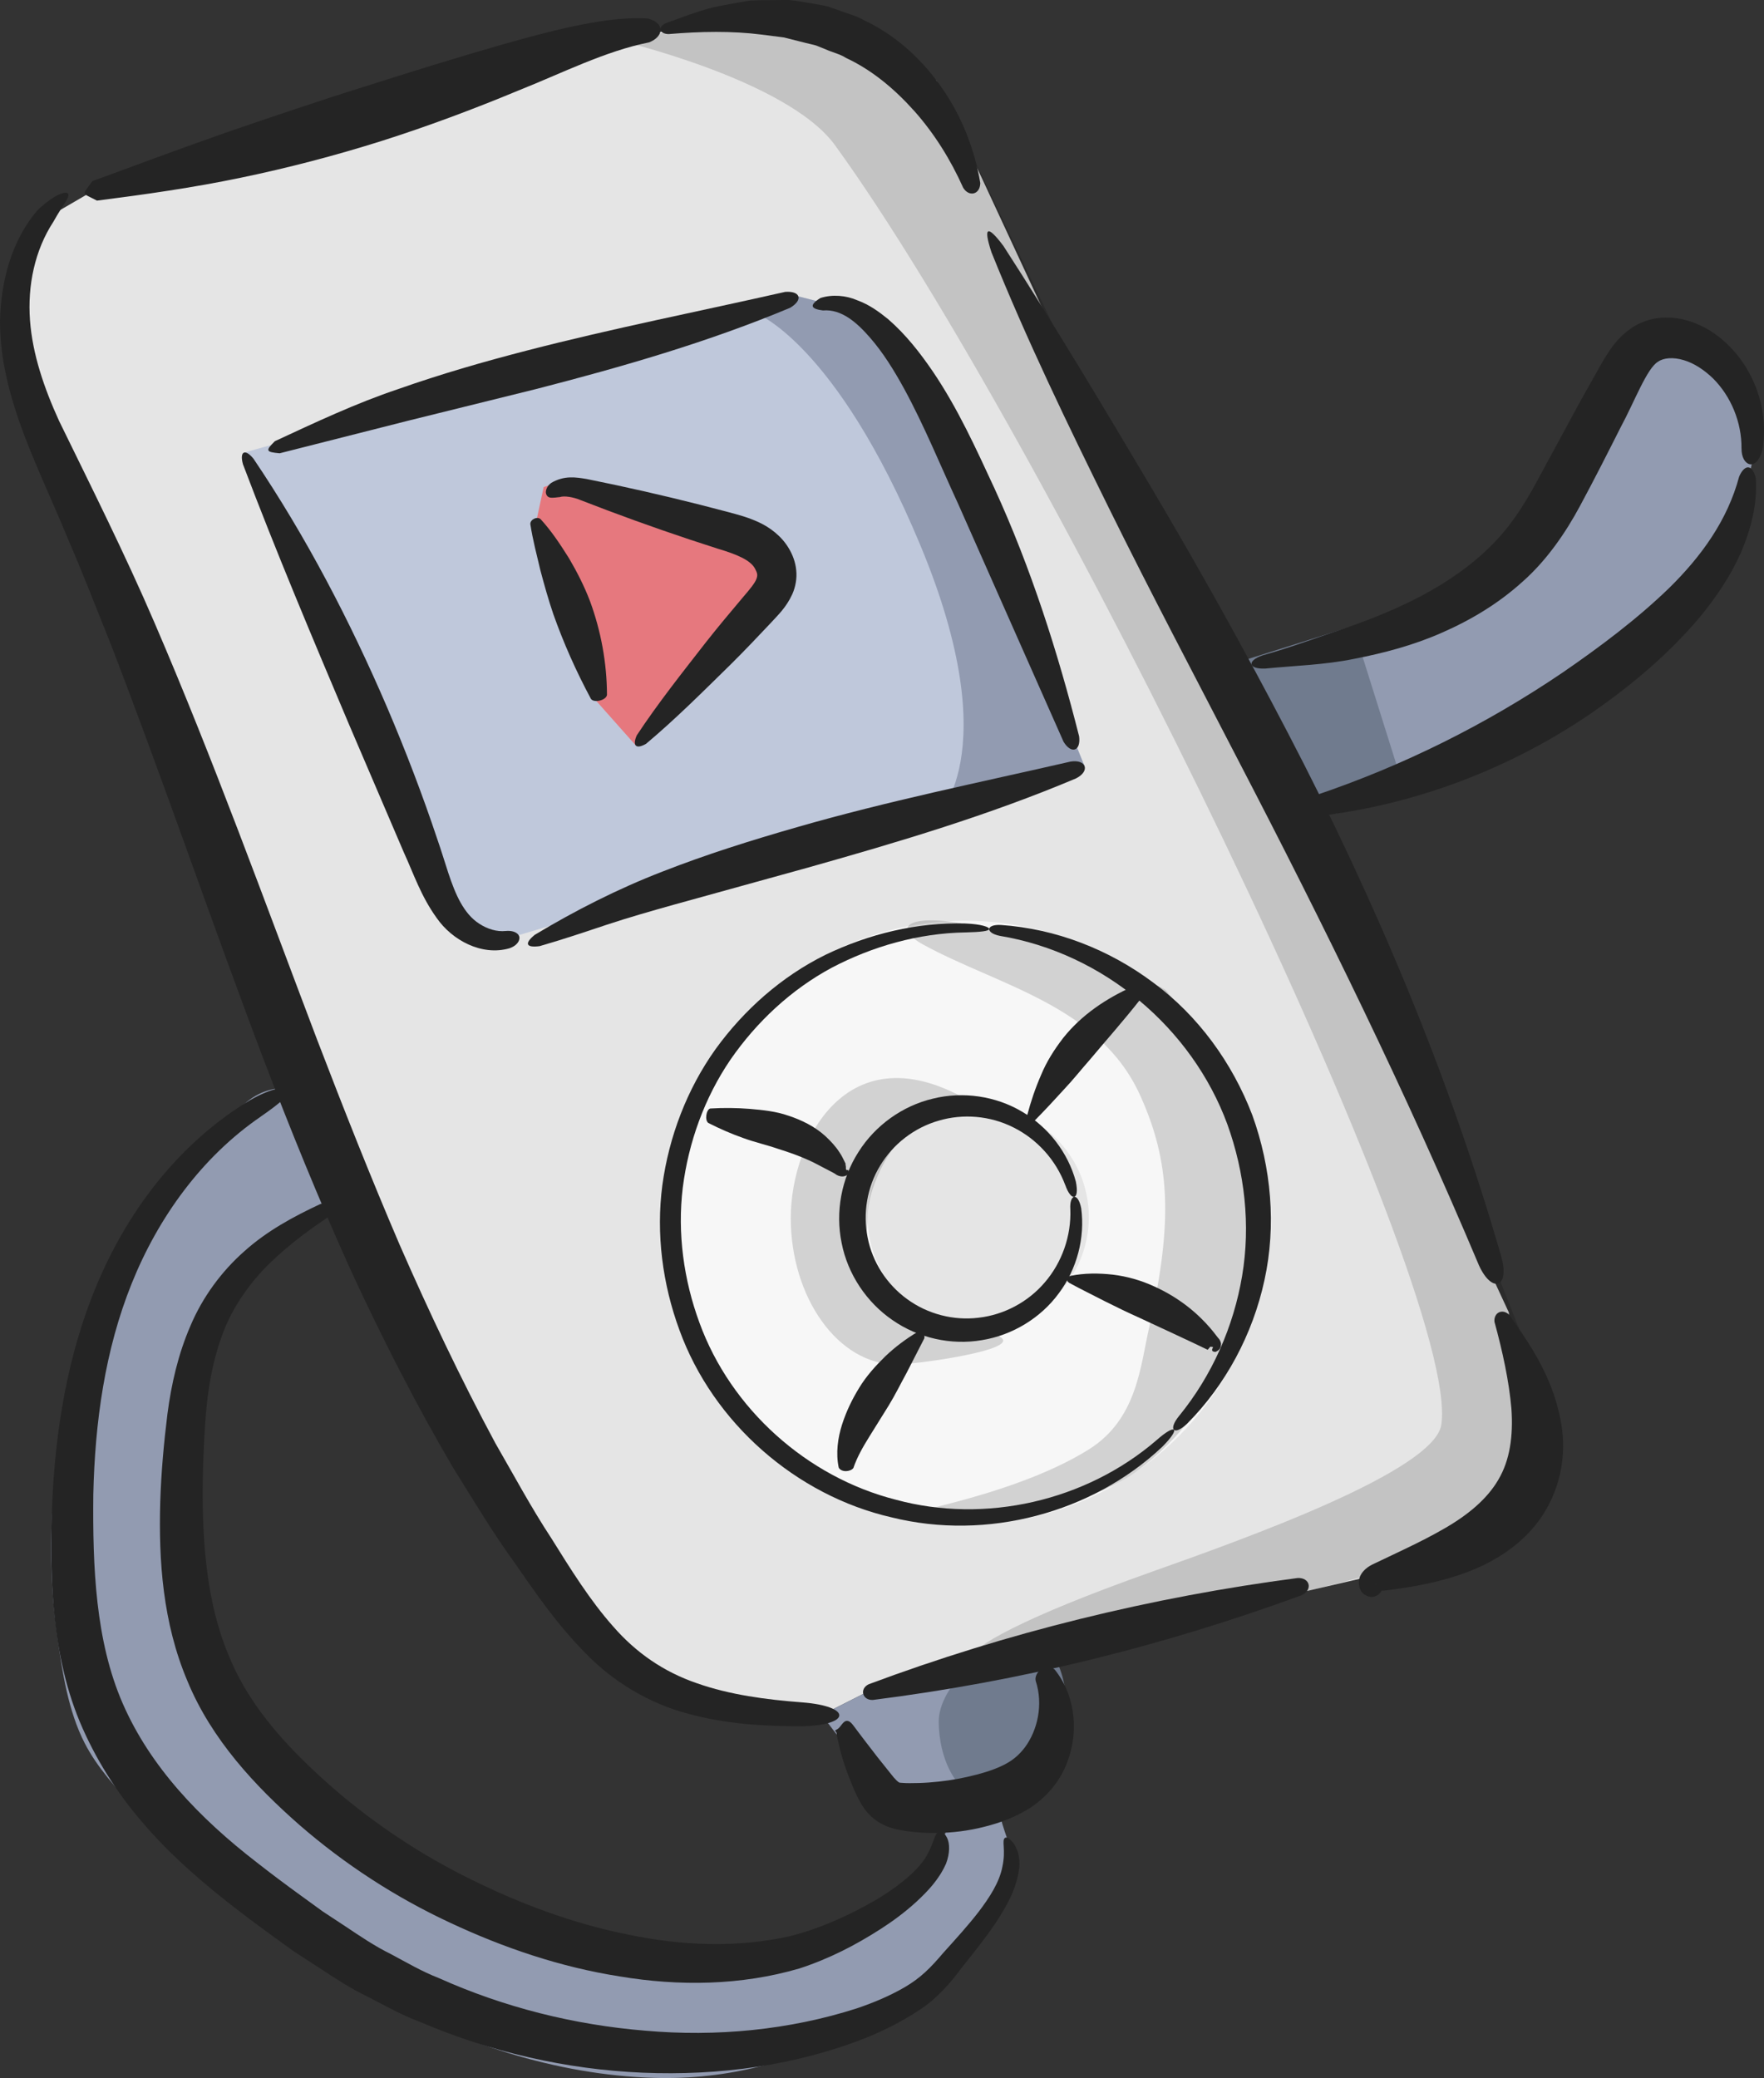 <?xml version="1.0" encoding="UTF-8"?>
<svg id="b" data-name="Layer 2" xmlns="http://www.w3.org/2000/svg" width="81.382" height="95.837" viewBox="0 0 81.382 95.837">
  <rect x="0" y="0" width="81.382" height="95.837" fill="#333333" stroke="none"/>
  <g id="c" data-name="icons.larg.colr">
    <g>
      <polygon points="70.4 69.989 65.663 72.132 39.827 78.122 37.2 79.449 29.509 77.208 21.722 66.846 3.141 22.328 .688 15.075 1.949 10.169 5.63 8.026 14.415 6.109 27.482 1.832 35.84 .822 43.205 3.709 69.609 60.526 70.4 69.989" fill="#e5e5e5"/>
      <polygon points="48.708 78.723 45.44 82.992 40.964 83.081 37.909 79.091 39.827 78.122 47.359 75.708 48.708 78.723" fill="#929bb1"/>
      <path d="M11.128,51.049c-2.075,2.053-4.232,3.978-5.657,6.573-1.951,3.551-2.727,7.573-3.026,11.575-.158,2.121-.096,4.197.202,6.304.23,1.62.5,3.409,1.256,4.884.572,1.117,1.469,2.1,2.317,3.016,5.999,6.481,14.916,12.161,23.949,12.428,6.859.202,12.494-3.429,16.511-8.759.476-.631-.222-2.202-.438-2.955-.223-.78.017-.739-.63-1.117-1.524-.892-1.984,2.134-2.955,3.422-1.46,1.937-4.627,2.544-6.732,3.652-.265.14-1.644.283-2.426.484-.502.129-.668-.825-1.18-.744.721-.114-.122.004-.23.014-.341.029-.682.047-1.024.055-.513.012-1.026,0-1.537-.033-.257-.017-.512-.045-.768-.066-.847-.067.608.122-.23-.029-1.025-.184-2.035-.401-3.033-.703-.501-.151-.997-.318-1.488-.498-.246-.09-.489-.189-.734-.281-.81-.305.532.25-.257-.105-1.033-.465-2.047-.963-3.035-1.517-.892-.5-1.763-1.035-2.615-1.6-.413-.274-.822-.556-1.226-.844-.198-.141-.394-.284-.59-.428-.107-.079-.936-.715-.345-.253-1.332-1.04-2.614-2.148-3.816-3.337-.474-.47-.937-.952-1.379-1.453-.183-.208-.357-.424-.537-.634-.419-.488.401.654-.081-.123-.089-.144-.175-.304-.274-.44-.406-.556.409,1.271.015-.063-.485-1.644-.772-3.313-.831-5.026-.123-3.552.314-7.454,1.758-10.73,1.206-2.737,3.066-4.274,5.274-6.458,2.728-2.698-1.482-6.908-4.209-4.209h0Z" fill="#929bb1"/>
      <path d="M80.834,18.518c.722.714-.446,4.742-.872,6.22-.572,1.984-.821,1.618-3.022,3.846-3.842,3.887-15.017,10.368-16.709,8.695-.467-.461-3.346-5.433-3.318-6.253.018-.538,9.5-1.528,9.711-2.169.467-1.415,2.532-1.882,3.815-3.478.461-.574-.178-2.292.374-2.851,2.101-2.126,3.28-6.056,5.204-6.705,1.594-.538,4.05,1.937,4.816,2.694Z" fill="#929bb1"/>
      <circle cx="44.527" cy="56.392" r="13.929" fill="#f7f7f7"/>
      <polygon points="50.038 35.339 23.927 43.129 21.203 42.603 20.061 40.725 11.243 20.879 36.836 13.67 39.415 14.335 45.145 23.109 50.038 35.339" fill="#bfc8db"/>
      <circle cx="45.13" cy="56.131" r="5.103" fill="#e5e5e5"/>
      <polygon points="29.34 34.388 27.334 32.13 24.692 24.269 25.082 22.465 26.158 22.088 36.204 26.103 29.34 34.388" fill="#e6787e"/>
      <path d="M58.456,56.392c0,3.011-1.985,8.516-6.007,11.454-3.449,2.52-10.036,2.142-10.944,2.142-1.229,0,5.006-.808,8.728-3.142,2.233-1.4,2.376-3.84,2.781-5.612,1.144-5.007.931-7.728-.4-10.689-1.881-4.187-6.576-5.087-10.037-6.989-1.567-.861-.563-1.591,3.059-.712,2.512.61,7.916,2.534,8.157,2.838,1.967,2.477,4.662,5.116,4.662,10.709Z" opacity=".15"/>
      <path d="M40.027,56.131c0,1.37-.54,2.65.777,3.713,1.097.886,5.405,1.421,5.476,1.97s-4.093,1.112-4.933,1.112c-2.687,0-4.865-3.097-4.865-6.752s2.739-8.936,8.648-5.147c1.342.861-.665-.273-2.552.632-1.293.62-2.551,2.985-2.551,4.472Z" opacity=".15"/>
      <path d="M50.038,35.339l-6.936,2.462s3.445-2.87-.656-12.69c-3.907-9.356-7.592-10.676-7.592-10.676l1.981-.766,2.58.664,3.77,4.168,6.852,16.837Z" fill="#929bb1"/>
      <path d="M70.853,68.866l-7.648,3.766s-19.558,5.243-18.72,3.996c.498-.74,2.589-1.986,8.675-4.146,4.162-1.477,13.012-4.625,13.335-6.774.951-6.32-18.31-45.699-27.972-59.011-2.217-3.054-10.186-4.886-10.186-4.886l7.504-.99,7.365,2.887,24.156,50.683,4.562,11.547-1.07,2.927Z" opacity=".15"/>
      <polygon points="64.822 36.528 60.231 37.279 56.3 30.794 62.417 28.872 64.822 36.528" fill="#707b8e"/>
      <path d="M49.285,80.161c0,1.613-1.501,2.92-3.354,2.92s-2.623-2.074-2.623-3.687,2.198-3.687,4.05-3.687,1.926,2.84,1.926,4.453Z" fill="#707b8e"/>
      <path d="M36.974,79.615c-1.728-.004-3.506-.1-5.263-.59-1.756-.461-3.456-1.483-4.717-2.8-1.292-1.306-2.278-2.745-3.265-4.168-1.023-1.409-1.907-2.905-2.832-4.379-1.76-2.998-3.334-6.096-4.782-9.244-1.424-3.157-2.723-6.36-3.956-9.579-2.444-6.443-4.644-12.932-7.105-19.291-.638-1.578-1.247-3.171-1.927-4.729-.643-1.572-1.377-3.107-2.009-4.763C.498,18.423-.004,16.655,0,14.799c.044-1.82.522-3.715,1.753-5.127.772-.726,1.293-.869,1.382-.744.117.151-.232.504-.669,1.294-.868,1.323-1.198,2.959-1.083,4.54.115,1.578.654,3.139,1.34,4.645,1.46,2.992,3.048,6.154,4.402,9.306,2.732,6.34,5.066,12.815,7.493,19.205,1.224,3.191,2.477,6.361,3.818,9.486,1.363,3.113,2.816,6.177,4.42,9.159.845,1.463,1.645,2.958,2.573,4.369.896,1.436,1.794,2.881,2.856,4.075,1.054,1.214,2.335,2.098,3.865,2.622,1.518.535,3.184.756,4.867.884,2.272.178,2.286,1.047-.043,1.103Z" fill="#242424"/>
      <path d="M29.944,1.954c-2.029.404-4.003,1.416-6.063,2.235-2.052.852-4.153,1.638-6.287,2.316-2.136.673-4.305,1.24-6.496,1.694-2.191.457-4.411.77-6.625,1.054-.74-.393-.692-.204-.217-.897,2.089-.765,4.17-1.544,6.258-2.272,2.092-.716,4.18-1.427,6.284-2.082,2.1-.671,4.203-1.325,6.342-1.939,1.072-.303,2.15-.601,3.27-.84,1.113-.235,2.279-.435,3.476-.37.819.213.728.844.058,1.102Z" fill="#242424"/>
      <path d="M44.44,8.667c-.582-1.306-1.344-2.518-2.254-3.542-.912-1.019-1.95-1.892-3.156-2.454-.28-.182-.616-.249-.918-.387l-.465-.187c-.161-.047-.327-.078-.49-.12-.327-.082-.656-.165-.987-.249-.34-.044-.682-.088-1.027-.132-1.381-.176-2.828-.147-4.299-.024-.425-.009-.517-.323-.126-.503.708-.251,1.421-.541,2.168-.725.376-.086.758-.147,1.141-.219l.578-.1.59-.017c.4-.003.796-.006,1.19-.009.397.036.794.115,1.191.181.198.037.398.066.595.114l.577.198c.378.151.783.239,1.134.454,1.49.693,2.72,1.862,3.617,3.17.902,1.319,1.472,2.803,1.726,4.329-.01.531-.518.65-.784.221Z" fill="#242424"/>
      <path d="M68.229,58.351c-3.352-7.958-7.145-15.679-11.13-23.34-1.98-3.837-4.008-7.662-5.926-11.552-1.919-3.889-3.812-7.798-5.434-11.83-.385-1.177-.191-1.276.553-.287,2.355,3.644,4.573,7.356,6.787,11.084,2.212,3.728,4.33,7.521,6.341,11.383,4.029,7.717,7.444,15.82,9.849,24.172.385,1.412-.437,1.693-1.04.371Z" fill="#242424"/>
      <path d="M62.939,73.535c-.111-.08-.205-.238-.227-.361-.029-.158-.023-.175-.016-.275.014-.165.099-.31.177-.406.164-.194.309-.268.436-.337l.531-.252c.321-.153.637-.303.949-.452.624-.3,1.229-.602,1.79-.926,1.134-.642,2.031-1.393,2.547-2.284.529-.891.691-1.996.603-3.273-.109-1.265-.407-2.641-.783-4.012-.036-.421.365-.621.675-.324.838,1.171,1.677,2.411,2.142,3.922.229.751.394,1.573.342,2.436-.042.86-.285,1.75-.721,2.531-.882,1.607-2.448,2.544-3.874,3.048-.728.261-1.457.437-2.178.569-.361.065-.72.12-1.077.168-.155.017-.41.059-.483.053-.018-.001-.032-.002-.035-.009-.063-.108-.129-.192-.182-.239-.052-.049-.086-.058-.086-.058h.01s.004,0,.004,0h.002c-.046.001.106-.003-.103.002h-.016c-.03.007-.02.009-.013-.001.042-.04.038-.17.037-.133,0,.029.052.141.086.154.034.012-.003.001-.033.028-.039.034.051-.05.067-.074.035-.037.073-.067.138-.069.05-.021.198.1.136.306-.062.173-.159.26-.271.324-.115.042-.264.135-.572-.058Z" fill="#242424"/>
      <path d="M60.048,73.57c-3.203,1.177-6.454,2.169-9.751,2.977-3.297.808-6.64,1.426-10.028,1.853-.489.02-.629-.516-.189-.725,3.192-1.191,6.449-2.196,9.753-3.011,3.304-.815,6.653-1.446,10.03-1.887.579-.029.712.551.184.794Z" fill="#242424"/>
      <path d="M23.518,43.73c-1.299.382-2.668-.382-3.365-1.385-.736-1.015-1.076-2.065-1.521-3.03-.856-1.998-1.698-3.964-2.541-5.931-1.676-3.962-3.347-7.921-4.882-11.972-.166-.598.095-.736.488-.253,2.432,3.604,4.449,7.476,6.165,11.47.854,2,1.632,4.032,2.32,6.093.363,1.033.615,2.093,1.062,2.897.232.412.501.748.869.984.366.239.806.379,1.221.333.269-.025.494.044.593.192.094.133.026.444-.41.601Z" fill="#242424"/>
      <path d="M49.648,35.897c-4.03,1.701-8.201,2.939-12.358,4.111-2.064.571-4.129,1.142-6.226,1.722-1.031.29-2.063.584-3.07.917-1.015.338-2.054.69-3.098.988-.629.083-.717-.119-.226-.521,1.852-1.113,3.827-2.119,5.88-2.913,2.043-.799,4.125-1.452,6.216-2.051,4.18-1.206,8.43-2.064,12.626-3.027.721-.114.916.433.257.773Z" fill="#242424"/>
      <path d="M49.068,34.212c-1.691-3.816-3.268-7.374-4.846-10.934-.837-1.813-1.59-3.662-2.508-5.347-.463-.843-.969-1.665-1.575-2.358-.589-.678-1.306-1.329-2.171-1.255-.504-.063-.699-.213-.115-.575.545-.174,1.186-.12,1.703.108.546.199.996.526,1.418.869.82.713,1.469,1.547,2.056,2.405,1.176,1.735,2.005,3.583,2.852,5.404,1.685,3.676,2.919,7.549,3.903,11.43.086.682-.356.838-.717.253Z" fill="#242424"/>
      <path d="M36.462,14.191c-3.8,1.591-7.767,2.73-11.717,3.748-1.964.486-3.929.972-5.929,1.467-1.927.488-3.887.985-5.913,1.499-.638-.055-.669-.119-.221-.558,1.859-.862,3.744-1.753,5.698-2.406,1.945-.686,3.923-1.256,5.908-1.769,3.972-1.028,7.967-1.811,11.938-2.711.7-.05.841.363.234.73Z" fill="#242424"/>
      <path d="M27.26,32.226c-.692-1.288-1.26-2.574-1.731-3.898-.227-.665-.417-1.344-.6-2.032-.163-.697-.349-1.387-.462-2.121-.013-.216.315-.378.477-.229.508.555.91,1.171,1.304,1.796.373.634.707,1.291.969,1.975.506,1.375.779,2.836.786,4.323-.02.256-.605.398-.743.187Z" fill="#242424"/>
      <path d="M25.433,22.269c.601-.35,1.135-.26,1.641-.176.442.092.879.182,1.313.272.874.187,1.746.385,2.615.594.869.209,1.735.428,2.598.658.424.115.904.234,1.411.472.499.229,1.049.633,1.385,1.208.171.287.302.625.338,1.004.042.379-.04.783-.178,1.095-.289.634-.684.986-.969,1.304-.613.65-1.227,1.299-1.862,1.928-1.278,1.252-2.539,2.517-3.917,3.674-.459.265-.644.099-.433-.386.992-1.501,2.105-2.898,3.204-4.31.553-.703,1.128-1.386,1.704-2.069.301-.349.548-.647.616-.841.06-.175.049-.247-.063-.465-.21-.402-.854-.669-1.729-.928-.851-.272-1.698-.554-2.543-.847-.844-.293-1.685-.596-2.522-.911-.414-.158-.832-.318-1.253-.479-.334-.143-.762-.212-.965-.14-.111.003-.291.049-.463.019-.081-.022-.153-.082-.176-.21-.017-.12.05-.325.247-.464Z" fill="#242424"/>
      <g>
        <path d="M44.536,43.002c-2.154.036-4.272.637-6.157,1.625-1.882,1.01-3.477,2.505-4.682,4.247-1.194,1.756-1.931,3.802-2.197,5.896-.255,2.1.041,4.252.768,6.23,1.447,3.975,4.952,7.124,9.07,8.168,4.103,1.112,8.743.072,12.014-2.744.905-.803,1.157-.589.268.302-3.236,3.051-8.088,4.344-12.485,3.254-4.408-1.01-8.231-4.355-9.788-8.635-.783-2.126-1.086-4.441-.789-6.691.308-2.244,1.137-4.42,2.447-6.259,1.32-1.826,3.056-3.359,5.067-4.355,2.014-.975,4.244-1.509,6.464-1.449.747.028,1.108.166,1.1.254-.009.095-.379.141-1.101.158Z" fill="#242424"/>
        <path d="M54.389,65.312c1.532-1.874,2.525-4.136,2.917-6.474.395-2.344.118-4.763-.68-6.981-1.629-4.433-5.707-7.902-10.502-8.697-.668-.132-.65-.543.062-.5,2.509.17,4.98,1.125,7.027,2.663,2.068,1.524,3.642,3.699,4.563,6.107.877,2.425,1.11,5.091.561,7.604-.543,2.506-1.793,4.839-3.566,6.621-.617.586-.891.287-.383-.343Z" fill="#242424"/>
        <path d="M49.142,54.647c-.433-1.16-1.311-2.116-2.385-2.65-1.073-.542-2.329-.646-3.453-.312-1.126.322-2.103,1.08-2.697,2.072-.601.989-.807,2.193-.578,3.322.22,1.132.888,2.16,1.825,2.837.934.683,2.129,1,3.293.856,1.165-.132,2.28-.718,3.058-1.634.783-.909,1.223-2.131,1.174-3.371-.047-.687.351-.811.502-.043.182,1.355-.192,2.796-1.033,3.922-.831,1.134-2.135,1.933-3.551,2.16-1.415.244-2.932-.095-4.124-.926-1.197-.82-2.067-2.125-2.345-3.558-.294-1.428-.01-2.968.775-4.19.773-1.23,2.037-2.134,3.435-2.463,1.392-.346,2.908-.119,4.117.602,1.215.711,2.12,1.896,2.477,3.216.189.912-.223.934-.488.159Z" fill="#242424"/>
        <path d="M52.642,46.048c-.803,1.025-1.609,1.926-2.366,2.83-.394.445-.766.92-1.198,1.375-.419.464-.858.932-1.314,1.398-.156.116-.397-.02-.375-.214.168-.634.376-1.255.64-1.858.251-.611.61-1.177,1.022-1.71.848-1.067,1.988-1.82,3.172-2.353.213-.076.541.346.42.533Z" fill="#242424"/>
        <path d="M55.792,62.112s.022-.007.049-.022c.012-.007.025-.017.034-.025l.007-.007.003-.004v-.002c-.335.398-.093.11-.168.198l-.013-.006-.105-.049-.208-.1c-.143-.068-.28-.133-.412-.196-.293-.137-.561-.262-.812-.38-.592-.275-1.093-.508-1.593-.741-.532-.238-1.057-.491-1.592-.761-.533-.277-1.083-.54-1.654-.853-.158-.107-.14-.266.047-.32.653-.135,1.315-.131,1.97-.058.654.08,1.293.261,1.89.536.6.268,1.165.614,1.675,1.028.255.207.494.432.719.671.11.122.222.24.324.37l.152.193.075.097c-.008-.005.091.095.104.139.029.056.04.103.049.153-.009.121-.01.27-.257.377-.232-.013-.142-.144-.125-.187.058-.105.016-.031.026-.019.023-.024-.182-.048-.182-.03Z" fill="#242424"/>
        <path d="M38.695,67.686c-.142-.666-.043-1.371.153-1.987.2-.623.471-1.175.799-1.708.325-.533.749-1.001,1.194-1.437.453-.431.956-.81,1.495-1.128.198-.047.342.095.31.292-.319.622-.586,1.143-.817,1.592-.28.51-.531,1.026-.829,1.511-.28.449-.561.9-.896,1.439-.29.468-.554.922-.736,1.448-.137.171-.541.208-.674-.021Z" fill="#242424"/>
        <path d="M32.777,51.123c.599-.036,1.205-.03,1.809.017.605.054,1.2.109,1.792.316.59.194,1.212.493,1.708.948.243.227.466.465.641.738.091.133.166.277.234.423l.051.108c-.006.012-.008.022-.004.042.005.015.01.039.013.065.008.026,0,.025.005.118.002.106.121.056.1.053,0,0,.005.008.021.042.019.03.016.131-.076.206-.156.086-.283.061-.394.023-.056-.02-.115-.056-.169-.098l-.095-.053c-.132-.068-.258-.134-.378-.197-.248-.126-.475-.257-.711-.36-.461-.211-.923-.371-1.438-.534-.51-.177-1.07-.301-1.6-.496-.536-.189-1.067-.42-1.604-.692-.177-.112-.107-.639.099-.672Z" fill="#242424"/>
      </g>
      <path d="M48.659,76.999c.988,1.23,1.172,3.068.432,4.611-.357.77-1.04,1.483-1.767,1.889-.731.426-1.465.652-2.19.817-.733.162-1.484.233-2.231.218-.376-.007-.741-.039-1.121-.091-.385-.058-.936-.151-1.452-.55-.493-.404-.67-.828-.821-1.124-.151-.319-.282-.648-.406-.976-.127-.327-.23-.665-.32-1.004-.047-.169-.09-.339-.124-.512l-.053-.257c-.008-.081-.001-.108-.04-.152-.083-.084-.017-.052.103-.147.156-.115.268-.469.526-.32.093.058.183.186.236.258l.15.201.301.397c.203.263.402.523.599.778.204.256.406.508.605.757.201.268.379.434.436.425.035-.004.172.022.449.02.288,0,.593-.008.887-.03.592-.043,1.178-.126,1.754-.255.58-.131,1.144-.292,1.593-.505.463-.215.78-.468,1.083-.866.577-.782.854-1.969.492-3.066-.083-.372.469-.895.878-.515Z" fill="#242424"/>
      <path d="M43.636,85.969c-.324.721-.831,1.246-1.345,1.727-.521.478-1.08.894-1.661,1.267-1.167.749-2.376,1.373-3.75,1.821-2.708.792-5.567.822-8.287.367-2.736-.429-5.365-1.32-7.854-2.489-2.493-1.163-4.829-2.677-6.931-4.502-2.027-1.781-4.047-3.93-5.16-6.63-1.138-2.682-1.334-5.548-1.255-8.262.044-1.369.164-2.71.332-4.061.179-1.369.493-2.753,1.062-4.063.554-1.314,1.43-2.508,2.485-3.437,1.05-.943,2.27-1.599,3.487-2.169,1.459-.494,1.526-.304.344.618-1.093.725-2.115,1.532-2.984,2.429-.842.924-1.521,1.956-1.917,3.127-.415,1.161-.621,2.409-.717,3.679-.092,1.293-.146,2.608-.132,3.897.031,2.579.319,5.141,1.328,7.362.976,2.234,2.704,4.072,4.652,5.786,1.916,1.661,4.069,3.096,6.376,4.23,2.3,1.139,4.731,2.048,7.236,2.548,2.497.528,5.078.624,7.525.076,1.176-.299,2.393-.813,3.503-1.422.561-.303,1.098-.645,1.587-1.027.484-.38.946-.809,1.209-1.289.338-.606.332-.99.562-1.091.1-.035.228.041.362.298.126.253.14.708-.055,1.211Z" fill="#242424"/>
      <path d="M12.04,51.49c-2.733,1.869-4.741,4.661-5.965,7.706-1.235,3.064-1.696,6.4-1.77,9.729-.033,3.336.097,6.748,1.354,9.632,1.277,2.933,3.554,5.303,6.187,7.336.656.515,1.329,1.017,2.015,1.515l1.032.749,1.032.679c.685.457,1.366.921,2.106,1.284.726.385,1.436.807,2.205,1.103,3.001,1.348,6.238,2.161,9.528,2.43,3.284.292,6.654-.029,9.772-1.031.774-.262,1.525-.579,2.209-.977.709-.416,1.164-.862,1.768-1.575.574-.639,1.141-1.256,1.645-1.909.49-.648.951-1.348,1.087-2.069.173-.793-.05-1.22.124-1.332.07-.045.198.018.383.236.159.22.342.655.262,1.208-.13.975-.616,1.767-1.094,2.503-.494.73-1.044,1.405-1.57,2.068-.451.625-1.17,1.443-1.928,1.919-.76.51-1.562.913-2.384,1.254-3.302,1.32-6.867,1.789-10.389,1.643-3.528-.15-7.035-.955-10.293-2.351-.834-.309-1.606-.748-2.393-1.155-.802-.384-1.541-.874-2.282-1.36l-1.114-.724-1.046-.754c-.697-.506-1.394-1.026-2.081-1.57-1.372-1.085-2.716-2.272-3.888-3.653-1.181-1.372-2.165-2.934-2.874-4.625-.711-1.715-1.052-3.521-1.202-5.289-.15-1.776-.129-3.51-.045-5.256.196-3.481.836-7.009,2.313-10.23,1.461-3.208,3.775-6.082,6.81-7.895,1.033-.59,1.668-.625,1.744-.454.09.195-.349.587-1.26,1.215Z" fill="#242424"/>
      <path d="M80.344,20.682c.012-1.22-.496-2.409-1.301-3.217-.41-.399-.879-.712-1.363-.855-.49-.15-.936-.106-1.183.07-.516.294-1.1,1.868-1.721,3.012-.616,1.221-1.218,2.409-1.881,3.639-.657,1.226-1.542,2.523-2.669,3.511-1.11,1.003-2.383,1.76-3.699,2.335-1.319.584-2.697.946-4.061,1.21-1.365.28-2.754.313-4.107.448-.774.026-.844-.355-.114-.609,1.309-.365,2.586-.85,3.843-1.266,1.256-.432,2.467-.932,3.593-1.535,1.125-.607,2.169-1.329,3.041-2.19.885-.852,1.537-1.843,2.167-3.006.644-1.189,1.287-2.376,1.933-3.568l.997-1.781c.349-.592.784-1.409,1.729-1.918.961-.494,1.999-.342,2.762-.014.792.337,1.419.891,1.905,1.504.964,1.252,1.35,2.851,1.088,4.33-.299,1.002-.969.693-.958-.1Z" fill="#242424"/>
      <path d="M60.662,36.689c4.095-1.379,7.914-3.291,11.416-5.662,1.737-1.193,3.457-2.482,4.937-3.917,1.473-1.45,2.683-3.112,3.22-5.129.24-.56.607-.6.766.069.088,1.167-.217,2.352-.68,3.426-.477,1.078-1.135,2.053-1.866,2.946-1.49,1.775-3.228,3.217-5.088,4.501-3.733,2.545-8.078,4.18-12.493,4.707-.756.038-.886-.658-.211-.94Z" fill="#242424"/>
    </g>
  </g>
</svg>